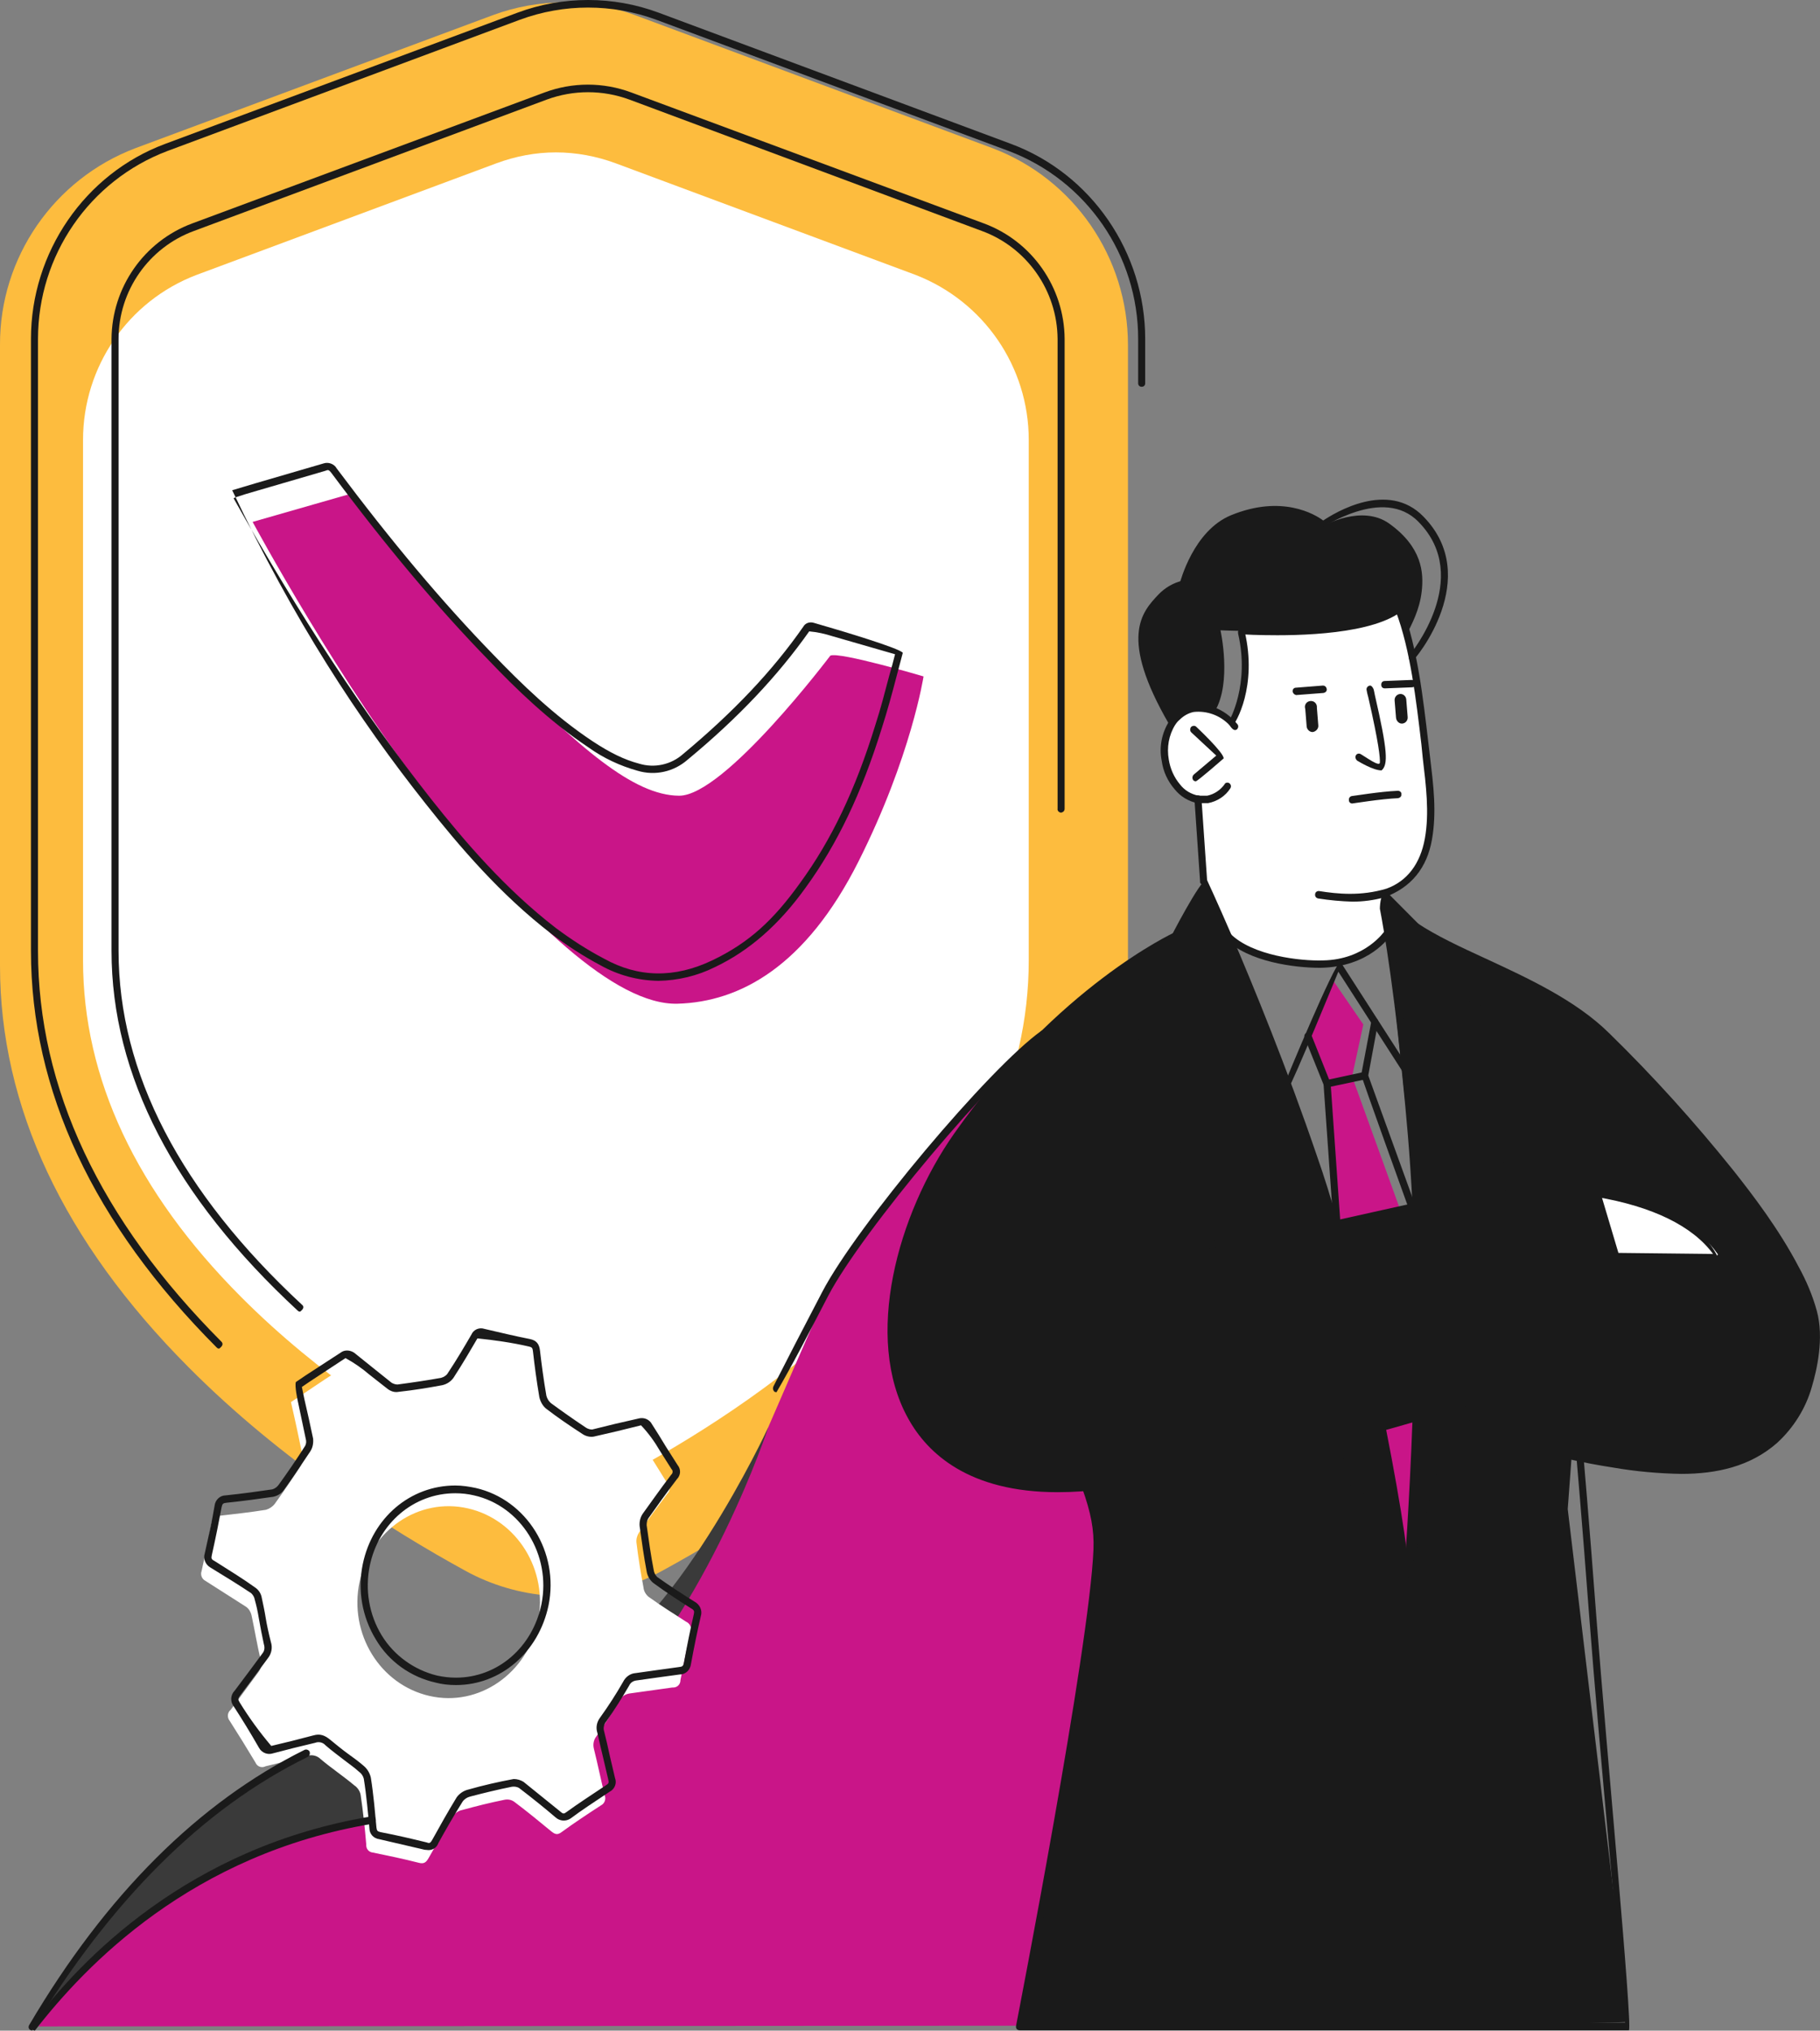 <?xml version="1.0" encoding="utf-8"?>
<!-- Generator: Adobe Illustrator 27.2.0, SVG Export Plug-In . SVG Version: 6.00 Build 0)  -->
<svg version="1.1" id="Layer_1" xmlns="http://www.w3.org/2000/svg" xmlns:xlink="http://www.w3.org/1999/xlink" x="0px" y="0px"
	 viewBox="0 0 517.3 577" style="enable-background:new 0 0 517.3 577;" xml:space="preserve">
<rect x="0" y="0" width="517.3" height="577" fill="#808080" stroke="none"/>
<style type="text/css">
	.st0{fill:#FDBC3E;}
	.st1{fill:#FFFFFF;}
	.st2{fill:#C91588;}
	.st3{fill:#1A1A1A;}
	.st4{fill:#3A3A3A;}
</style>
<path class="st0" d="M0,98v176.4c0,40,18,78.3,53.5,114c26.7,26.9,57.7,46.4,78.9,58c7.3,4,15.5,6.4,23.8,7h8.2
	c8.3-0.6,16.4-3,23.7-7c21.3-11.6,52.2-31.1,79-58c35.5-35.7,53.5-74,53.5-114V98c0-24.8-15.3-47.1-38.5-55.9L180.5,4.3
	c-13-4.8-27.4-4.8-40.4,0L38.5,42.1C15.3,50.9-0.1,73.2,0,98z"/>
<path class="st1" d="M23.6,125v147.9c0,33.5,15.1,65.7,44.9,95.6c22.4,22.5,48.3,38.8,66.2,48.6c6.1,3.4,12.9,5.4,19.9,5.8h6.9
	c7-0.5,13.8-2.4,19.9-5.8c17.8-9.8,43.7-26.1,66.2-48.6c29.7-29.9,44.8-62.1,44.8-95.6V125c0-20.8-12.8-39.4-32.2-46.9L175,46.4
	c-5.4-2-11.2-3.1-17-3.1s-11.5,1.1-16.9,3.1L55.9,78.1C36.4,85.5,23.6,104.2,23.6,125z"/>
<path class="st2" d="M292.5,298.1c0,0-43.2,39.4-57.5,69.7s-35.2,86.7-54.3,108.1s-28.1,32.5-60.7,39c-32.6,6.5-40.7,7.6-67.5,22.3
	s-41.6,38.6-41.6,38.6l279-0.2l12.6-15.5l-8.5-2.2l40.6-210.3L292.5,298.1z"/>
<path class="st3" d="M258.8,402.2c13.5,26.7,49.8,20.4,49.8,20.4c1.5,5.2,2.5,10.5,3.2,15.9c1,8.5-21.9,137.1-21.9,137.1
	s28.6,1.1,99.1,0.2s74-1.3,74-1.3l-17.4-145.7l1.1-14.9c0.8,0.3,5,1.2,23.2,3.5c27,3.3,39-7.8,44.1-23.7s1.1-25.3-7.9-40.6
	s-41.9-51.2-54-62.8s-47.8-25.2-47.8-25.2l-11.1-11.2l9.3,88.3l-23.2,5.6c0,0-15.5-45-21.1-59.7c-3.7-9.6-16.1-37.8-16.1-37.8
	l-8,15.7c-23.8,10.7-51.8,40.9-63.8,59.3S245.3,375.6,258.8,402.2z M393.2,405.5l9.3-3.3l-2.2,43.8L393.2,405.5z"/>
<path class="st4" d="M218.4,405.5c0,0-17.1,52.1-48,81.9c-30.9,29.8-54.5,27.9-68,31s-53.3,7.9-92.4,57.4c0,0,28.8-56,73.6-75.5
	s58.3-15.3,79.6-24.4C191.4,464,218.4,405.5,218.4,405.5z"/>
<path class="st1" d="M353.1,179.2c0,0,3.4,13.5-2.6,25.4c0,0-4.7-4.6-10.7-3.5s-10.5,7.7-8.5,15.5s6.5,10.5,9.2,10.5l1.6,23.2
	l8,16.7c0,0,15.2,10.3,30.5,6.1s14-8.5,14-8.5l-1.1-6.6v-4.2c0,0,14.1-3.2,13.1-25.4c-0.8-14.4-2.6-28.7-5.4-42.8l-3.5-12.4
	c0,0-6.3,4.2-17.5,5.2S353.1,179.2,353.1,179.2z"/>
<path class="st1" d="M488.9,357.4l-29.5-0.3l-5.7-18.7C453.7,338.4,480,342.7,488.9,357.4z"/>
<path class="st2" d="M236,186.3c0,0-30.1,39.9-43,39.8s-28.3-13.4-52.2-37.7c-14.7-15-28.2-31.1-40.4-48.3l-28.6,8.2
	c0,0,25.2,46.8,51.3,79.8s51.8,57.6,69.5,57.1s36.4-10.6,51.4-40.4s18.5-52.6,18.5-52.6S238.5,185.1,236,186.3z"/>
<polygon class="st2" points="398,343.8 384.3,305.9 387.5,291.1 378.5,278 371.8,294.4 377.2,307.9 380,347.2 "/>
<polygon class="st2" points="402.4,403.7 400.3,446 393.2,405.5 "/>
<path class="st1" d="M132.9,384.5c-2.2,3.8-4.4,7.5-6.8,11.2c-0.6,0.9-1.5,1.4-2.5,1.6c-4.1,0.8-8.3,1.4-12.4,1.9
	c-0.9,0.1-1.8-0.1-2.5-0.7L98.2,390c-0.7-0.4-1.6-0.5-2.4-0.3c-4.4,2.8-8.7,5.8-13.1,8.7c1.2,5.2,2.3,10.3,3.3,15.4
	c0.2,1-0.1,2-0.6,2.8c-2.3,3.6-4.8,7.2-7.3,10.7c-0.6,0.8-1.5,1.4-2.5,1.7c-4.4,0.7-8.8,1.2-13.2,1.7c-1.4,0.1-2,0.6-2.3,2.1
	c-0.8,4.6-1.8,9.1-2.8,13.6c-0.4,1.1,0.1,2.3,1.1,2.8l11.6,7.4c0.8,0.6,1.3,1.5,1.5,2.4c0.9,4.2,1.6,8.5,2.6,12.7
	c0.4,1.2,0.1,2.5-0.7,3.5l-7.8,10.6c-1,0.8-1.1,2.2-0.3,3.2c2.5,3.9,4.9,7.8,7.3,11.8c0.4,1,1.5,1.6,2.6,1.2c0.1,0,0.2-0.1,0.2-0.1
	c4-1,8-1.9,12-3c1.4-0.4,2.8,0,3.8,1c3.1,2.6,6.4,4.8,9.5,7.4c0.9,0.6,1.6,1.6,1.8,2.7c0.7,4.7,1.2,9.4,1.6,14.1
	c-0.1,1.2,0.7,2.2,1.9,2.3l0,0c4.4,0.9,8.7,1.8,13,2.9c1.5,0.4,2.1-0.1,2.8-1.3c2.3-4,4.5-8,6.9-11.9c0.6-0.9,1.6-1.6,2.7-1.8
	c4-1.1,8-2.1,12-2.9c1-0.2,2,0,2.8,0.6c3.6,2.7,7,5.5,10.4,8.3c1.1,0.9,1.8,1.2,3,0.3c3.7-2.7,7.5-5.2,11.2-7.6
	c1-0.5,1.5-1.7,1.1-2.8c-1.1-4.4-2-8.9-3.1-13.3c-0.3-1.2-0.1-2.5,0.7-3.5c2.3-3.3,4.5-6.7,6.5-10.2c0.6-1.1,1.7-1.8,2.9-2l12.2-1.7
	c1.2,0.1,2.2-0.7,2.3-1.9c0-0.1,0-0.1,0-0.2c0.9-4.6,1.8-9.1,2.9-13.7c0.4-1.2-0.2-2.4-1.3-2.9c-3.6-2.3-7.2-4.6-10.7-7.1
	c-0.8-0.7-1.3-1.6-1.4-2.6c-0.8-4.3-1.5-8.5-2-12.8c-0.1-1,0.2-2,0.7-2.8c2.6-3.7,5.3-7.4,8.1-11.1c0.8-0.7,0.8-1.9,0.1-2.7l0,0
	c-2.5-4-5-8.1-7.6-12.1c-0.5-0.7-1.4-1-2.2-0.8c-4.5,0.9-8.9,2.2-13.4,3.2c-0.8,0.1-1.7-0.2-2.4-0.6c-3.4-2.3-6.8-4.6-10.1-7.1
	c-0.9-0.7-1.5-1.6-1.8-2.7c-0.7-4.3-1.2-8.6-1.7-12.8c-0.2-1.5-0.6-2.2-2.1-2.5l-13-2.9C134.5,383,133.4,383.5,132.9,384.5z
	 M133,428.6c14,3.2,22.9,17.6,19.9,32.2s-16.7,24.3-30.8,21.1s-23-17.7-19.9-32.4S119,425.4,133,428.6z"/>
<path class="st3" d="M399.7,180.5l-2-7.3c0,0-12.7,5.3-25.1,5.9s-25.7,0-25.7,0s3.3,14.8-1.6,23c-1.7-0.7-3.6-1-5.5-1
	c-2.9,0-4.6,0.8-6.7,4c0,0-6.5-10.4-7.9-17.9s-0.7-13.4,3.8-16.8s7.7-4.3,7.7-4.3s3.6-15.2,12.7-18.8s20.4-3.9,26.8,2.1
	c0,0,10.9-6.2,18.7-0.6c9.3,6.7,9.8,13.9,9.2,19.2S401.3,177.3,399.7,180.5z"/>
<path class="st3" d="M120.7,525.6l-12.9-3c-1.6-0.2-2.8-1.5-2.8-3.1c-0.4-4.2-0.8-9.1-1.6-14.1c-0.2-0.8-0.7-1.5-1.4-2
	c-1.3-1.2-2.8-2.2-4.2-3.3s-3.6-2.7-5.3-4.2c-0.7-0.8-1.9-1.1-2.9-0.7l-6.2,1.5l-5.8,1.5c-1.5,0.5-3.2-0.1-4-1.6
	c-2.4-4.2-4.8-8.1-7.2-11.8c-1-1.3-0.9-3.2,0.3-4.4l3.9-5.2l4-5.4c0.6-0.7,0.7-1.7,0.4-2.6c-0.5-2.4-1-4.8-1.4-7.2s-0.7-3.7-1.2-5.5
	c-0.1-0.7-0.5-1.3-1-1.8c-3.3-2.2-7-4.5-11.6-7.3c-1.4-0.8-2.1-2.5-1.6-4c1.1-4.9,2.1-9.3,2.8-13.6c0.2-1.6,1.5-2.9,3.2-2.9
	c4.8-0.5,9.1-1.1,13.2-1.7c0.7-0.2,1.4-0.7,1.8-1.3c2.4-3.3,4.8-6.8,7.3-10.7c0.4-0.5,0.6-1.2,0.5-1.9l-2.4-11.4
	c0,0-0.9-4.1-0.5-5.2l2.8-1.9l10.3-6.7c1.1-0.6,2.5-0.4,3.5,0.3l5.6,4.5l5,4c0.5,0.3,1.1,0.5,1.7,0.5c4.5-0.6,8.6-1.2,12.4-1.9
	c0.7-0.2,1.4-0.6,1.8-1.2c2.6-3.9,5-8,6.8-11.1c0.6-1.4,2.2-2.1,3.7-1.6c4.7,1.1,8.9,2.1,13,2.9c1.8,0.4,2.6,1.4,2.8,3.4
	c0.4,3.5,1,8.1,1.8,12.7c0.2,0.8,0.7,1.6,1.3,2.1c3,2.2,6.1,4.4,10,7c0.5,0.3,1.1,0.5,1.7,0.5l6.5-1.6l7-1.6
	c1.2-0.2,2.4,0.2,3.2,1.2c1.5,2.3,2.9,4.6,4.3,6.9l3.3,5.2c1,1.2,0.9,2.9-0.2,4c-3.2,4.2-5.7,7.7-8.1,11.1c-0.4,0.6-0.5,1.3-0.5,2
	c0.6,4.3,1.2,8.6,2,12.7c0.1,0.8,0.5,1.5,1,2c3.8,2.7,7.7,5.2,10.6,7c1.5,0.8,2.3,2.5,1.8,4.1c-1,4.3-1.9,8.7-2.8,13.6
	c-0.2,1.7-1.5,3-3.2,3l-5.9,0.8l-6.4,0.9c-0.9,0.1-1.7,0.6-2.1,1.5c-2.1,3.6-4.3,7.1-6.5,10.2c-0.6,0.7-0.9,1.8-0.6,2.7
	c0.6,2.3,1.1,4.6,1.6,6.9l1.5,6.4c0.6,1.5-0.1,3.2-1.5,3.9c-4.2,2.8-7.9,5.2-11.1,7.6c-1.3,0.9-3.1,0.8-4.3-0.3
	c-2.8-2.4-6.5-5.4-10.3-8.3c-0.6-0.4-1.4-0.5-2.1-0.4c-4,0.8-8.1,1.8-11.9,2.8c-0.8,0.2-1.6,0.7-2.1,1.4c-2.5,4-4.8,8-6.9,11.8
	c-0.4,1.2-1.5,2-2.8,2L120.7,525.6z M148.8,506.3l10.4,8.4c0.9,0.8,1.1,0.7,1.8,0.2c3.3-2.4,7-4.8,11.2-7.6c0.8-0.5,0.9-0.7,0.7-1.6
	s-1-4.3-1.5-6.4s-1.1-4.6-1.6-6.9c-0.5-1.5-0.2-3.1,0.8-4.4c2.3-3.2,4.5-6.6,6.5-10.1c0.7-1.4,2-2.4,3.6-2.5l6.4-0.9l5.8-0.8
	c1.1-0.1,1.3-0.3,1.5-1.3c0.9-4.9,1.8-9.4,2.8-13.7c0.2-0.9,0.1-1.2-0.8-1.7c-3-1.9-6.9-4.4-10.7-7.2c-1-0.8-1.7-2-1.9-3.3
	c-0.8-4.2-1.4-8.5-2-12.9c-0.1-1.2,0.2-2.5,0.9-3.5c2.4-3.3,4.9-6.9,8.1-11.1c0.4-0.3,0.5-1,0.2-1.4l-0.1-0.1l-3.3-5.2
	c-1.5-2.6-3.3-5.1-5.4-7.3l-6.9,1.7l-6.5,1.5c-1.1,0.2-2.3-0.1-3.2-0.7c-4-2.6-7.2-4.8-10.2-7.1c-1.1-0.8-1.8-2.1-2.1-3.4
	c-0.8-4.7-1.4-9.3-1.8-12.9c-0.1-1.1-0.3-1.3-1.2-1.5c-4.8-1.1-9.7-1.8-14.6-2.3c-1.8,3.1-4.2,7.2-6.8,11.2
	c-0.8,1.1-1.9,1.8-3.2,2.1c-3.8,0.7-7.9,1.4-12.5,1.9c-1.1,0.2-2.2-0.2-3.1-0.9l-5.1-4c-2.1-1.8-4.4-3.4-6.8-4.7L88,392.6l-2.2,1.5
	l0.7,3.4c0.9,3.8,1.7,7.5,2.5,11.3c0.1,1.3-0.1,2.5-0.8,3.6c-2.6,3.9-5,7.5-7.4,10.8c-0.7,1.1-1.8,1.8-3.1,2.1
	c-4.1,0.6-8.5,1.2-13.3,1.7c-1,0.1-1.2,0.3-1.4,1.2c-0.8,4.3-1.7,8.8-2.8,13.7c-0.2,0.9-0.1,1.2,0.7,1.6c4.6,2.9,8.3,5.2,11.5,7.5
	c1.1,0.7,1.8,1.8,2,3c0.4,1.9,0.8,3.7,1.1,5.6s0.9,4.7,1.5,7c0.5,1.5,0.2,3.2-0.8,4.5l-4,5.4l-3.9,5.2c-0.7,0.9-0.7,1.2-0.2,2
	c2.7,4.4,5.7,8.5,9,12.4l5.8-1.4l6.2-1.6c1.8-0.5,3.1-0.1,4.7,1.2s3.4,2.8,5.2,4.1s2.9,2.1,4.3,3.3c1.1,0.9,1.8,2.1,2.1,3.4
	c0.8,5,1.2,10,1.6,14.2c0.1,0.9,0.3,1.1,1.2,1.3c4.7,0.9,8.9,1.9,13,2.9c0.7,0.2,1,0.5,1.7-0.8c2.1-3.8,4.4-7.9,6.9-12
	c0.8-1.1,2-1.9,3.3-2.2c4.2-1.2,8.6-2.2,12.9-3C147,505.5,148,505.8,148.8,506.3z M123.8,478.1c-7.1-1.6-13.3-6-17-12.3
	c-3.9-6.4-5.2-14-3.7-21.3c2.7-13.2,13.5-22.4,26.3-22.4c2,0,3.9,0.3,5.8,0.7c14.5,3.3,23.8,18.3,20.7,33.4
	c-2.8,13.3-13.6,22.6-26.3,22.6C127.6,478.8,125.7,478.6,123.8,478.1L123.8,478.1z M105.1,444.9c-1.4,6.8-0.2,13.9,3.4,19.8
	c3.5,5.7,9.2,9.8,15.7,11.4c1.8,0.4,3.6,0.6,5.4,0.6c11.8,0,21.8-8.6,24.3-20.9c2.8-14-5.8-27.9-19.2-30.9c-1.7-0.4-3.5-0.6-5.3-0.6
	C117.6,424.3,107.6,432.8,105.1,444.9L105.1,444.9z"/>
<path class="st3" d="M170.7,274.3c-4.9-2.6-9.5-5.6-13.9-8.9c-14.6-11.2-26.3-25-35.8-37c-19.1-24.1-37.5-52.1-55-89.1l6.7-2
	l19.2-5.6c1.4-0.5,3.1,0.1,3.8,1.4c15.5,20.7,30.1,38.1,44.5,52.9c7.8,8.1,17.2,17.3,28.2,24.6c5,3.3,9.1,5.3,13.3,6.4
	c4.3,1.3,9,0.3,12.4-2.7c14.3-11.9,25.5-23.7,34.2-36.2c0.6-1.1,1.9-1.5,3.1-1.1l5.8,1.7c0,0,18.7,5.5,19.4,6.8l-1.8,6.8
	c-1.3,5-2.6,9.7-4.1,14.4c-5.8,18.7-12.7,33.1-21.7,45.5c-7.6,10.6-16.1,18-25.8,22.6c-5,2.5-10.5,3.8-16.1,3.9
	C181.3,278.6,175.7,277.1,170.7,274.3z M236.7,180.8c-2.2-0.7-4.4-1.2-6.7-1.4c-8.9,12.6-20.2,24.6-34.6,36.5
	c-3.9,3.4-9.2,4.6-14.2,3.1c-5-1.4-9.7-3.6-13.9-6.6c-11.1-7.4-20.7-16.7-28.5-24.9c-14.5-14.9-29.1-32.3-44.6-53.1
	c-0.9-1.2-1.1-0.8-1.8-0.6l-19.2,5.6c0,0-6.7,1.9-6.8,2.2c18.8,33.5,37.2,61.4,56.1,85.4c9.5,12,21.1,25.6,35.5,36.7
	c4.3,3.2,8.9,6.2,13.7,8.7c9.7,5.4,20,5.6,30.7,0.5s17.6-11.7,25-22c8.9-12.2,15.7-26.4,21.4-44.9c1.5-4.6,2.7-9.3,4-14.2
	c0.6-2,1.1-3.9,1.6-5.9L236.7,180.8z"/>
<path class="st3" d="M339.9,222c0.7-0.2,7.9-6.5,7.9-6.5c0.1-1.6-7.8-9-7.8-9c-0.4-0.4-1.1-0.3-1.5,0.1c-0.3,0.5-0.3,1.1,0.1,1.5
	l7.1,6.6l-6.4,5.4c-0.4,0.4-0.5,1-0.2,1.5C339.3,221.9,339.6,222,339.9,222z"/>
<path class="st3" d="M392.7,218.9c1.9-1.7,1.7-5.6-1.9-21.3c-0.2-0.9-0.3-1.6-0.4-1.8s-0.4-0.9-0.9-1c-0.6,0-1.1,0.5-1.1,1.1
	c0.1,0.7,0.3,1.5,0.5,2.2c3,13.1,3.4,17.3,3.3,18.6s-4-1.6-5.4-2.4c-0.5-0.3-1.1-0.2-1.4,0.3l0,0c-0.3,0.5-0.1,1.1,0.3,1.5
	c0.5,0.3,4.6,2.8,6.9,2.8L392.7,218.9z"/>
<path class="st3" d="M384.4,228.3c0.2,0,8.1-1.3,13-1.5c0.5-0.1,1-0.5,0.9-1.1l0,0c0.1-0.5-0.3-0.9-0.8-1c-0.1,0-0.1,0-0.2,0
	c-5,0.2-12.8,1.5-13.1,1.5c-0.5,0.1-0.9,0.6-0.8,1.2l0,0c0,0.5,0.4,0.9,0.9,0.9C384.3,228.3,384.4,228.3,384.4,228.3z"/>
<path class="st3" d="M373.2,208c0.9-0.2,1.6-1,1.5-1.9l-0.4-5c0.1-0.9-0.5-1.8-1.5-1.9c-0.9-0.1-1.8,0.5-1.9,1.5
	c0,0.3,0,0.5,0.1,0.8l0.4,5C371.5,207.3,372.3,208.1,373.2,208L373.2,208z"/>
<path class="st3" d="M398.6,205.6c0.9-0.1,1.6-0.9,1.5-1.9l0,0l-0.4-5c-0.1-0.9-0.9-1.6-1.8-1.5s-1.6,0.9-1.5,1.9l0,0l0.4,4.9
	C396.9,204.9,397.7,205.7,398.6,205.6L398.6,205.6z"/>
<path class="st3" d="M368.4,197.5l7.8-0.6c0.5-0.1,1-0.5,0.9-1.1l0,0c-0.1-0.6-0.5-1-1.1-1l-7.6,0.6c-0.6,0-1,0.4-1,1v0.1
	C367.5,197,367.9,197.4,368.4,197.5z"/>
<path class="st3" d="M393.6,195.6l7.7-0.3c0.6,0,1-0.4,1-1v-0.1c0-0.5-0.5-1-1-1l-7.7,0.3c-0.6,0-1,0.4-1,1v0.1
	C392.6,195.2,393,195.6,393.6,195.6z"/>
<path class="st3" d="M375.2,275c14.1-0.2,19.8-8.9,20.1-9.3c0.3-0.5,0.1-1.1-0.3-1.5c-0.5-0.3-1.1-0.2-1.4,0.3l0,0
	c-0.1,0.1-5.5,8.2-17.6,8.4c-6.3,0.2-20-1.3-26.3-7.6c-0.4-0.4-1-0.4-1.4,0s-0.4,1.1,0,1.5C354.8,273.3,367.9,275,375.2,275z"/>
<path class="st3" d="M85.3,372.7c1.1-0.8,1.1-1.5,0.6-1.9c-34.6-32.1-52.2-65.9-52.2-100.6V96.3c0-13.7,8.6-26,21.5-30.7l100.2-37.3
	c7.6-2.8,15.9-2.8,23.5,0L279,65.6c12.9,4.7,21.5,17,21.6,30.7v133.5c-0.1,0.5,0.3,1,0.9,1.1h0.1c0.6-0.1,1-0.5,1-1.1V96.3
	c-0.1-14.6-9.2-27.7-22.9-32.8L179.5,26.3c-8-3-16.8-3-24.8,0L54.6,63.5c-13.7,5.1-22.8,18.2-22.9,32.8v173.9
	c0,35.3,17.8,69.7,52.9,102.2C84.8,372.6,85,372.7,85.3,372.7z"/>
<path class="st3" d="M384.4,256.2c3,0,6.1-0.4,9-1.2c7.8-2.8,12.2-8.5,13.6-16.4s0.4-15.6-0.5-23.2l-0.5-4.2
	c-1.5-12.7-3.1-27-7.4-38.4c-0.2-0.5-0.8-0.8-1.3-0.6l0,0c-0.5,0.2-0.8,0.8-0.6,1.4c4.2,11.1,5.8,25.3,7.3,37.9l0.4,4
	c0.9,7.6,1.9,15.4,0.6,22.7s-5.1,12.2-10.9,14.3c-7.3,2.2-14,1.5-19.1,0.7c-0.5-0.1-1.1,0.2-1.2,0.8v0.1c-0.1,0.6,0.3,1.1,0.9,1.2
	C377.9,255.8,381.1,256.1,384.4,256.2z"/>
<path class="st3" d="M380,348.8c0.6,0,1-0.4,1-1v-0.1l-2.8-39.9l-5.5-13.8c-0.2-0.5-0.8-0.8-1.3-0.6l0,0c-0.5,0.3-0.8,0.8-0.6,1.4
	l5.4,13.4l2.8,39.7C379.1,348.4,379.5,348.8,380,348.8z"/>
<path class="st3" d="M377.2,309l10.9-2.3c0.5-0.1,0.9-0.7,0.7-1.2v-0.1c-0.1-0.5-0.6-0.9-1.1-0.8l-10.7,2.3
	c-0.5,0.1-0.9,0.6-0.8,1.2l0,0C376.3,308.6,376.7,309,377.2,309z"/>
<path class="st3" d="M401.4,344.1c0.8-0.3,1.1-0.9,0.9-1.5l-13.4-37l2.8-15.1c0.1-0.5-0.2-1.1-0.8-1.2l0,0c-0.5-0.1-1,0.3-1.1,0.8
	l-2.9,15.3c0,0.6,13.5,38,13.5,38C400.6,343.8,401,344.1,401.4,344.1z"/>
<path class="st3" d="M62.3,383.2c1.1-0.8,1.1-1.4,0.7-1.9c-34.6-34.7-52.2-72.1-52.2-111.1V96.3c0-23.7,14.6-45,36.8-53.4L147.8,5.6
	C160.3,1,174,1,186.5,5.6l100.2,37.3c22.2,8.4,36.8,29.7,36.8,53.4v12.6c0,0.6,0.4,1,1,1s1-0.4,1-1V96.3c0-24.6-15.3-46.9-38.1-55.4
	L187.2,3.6c-12.9-4.8-27.2-4.8-40.1,0L46.9,40.9C24.1,49.4,8.8,71.7,8.8,96.3v173.9c0,39.6,17.7,77.5,52.8,112.7
	C61.8,383.1,62,383.2,62.3,383.2z"/>
<path class="st3" d="M341.8,228.2h1.6c2.6-0.5,4.9-2,6.3-4.2c0.3-0.5,0.2-1-0.2-1.4c-0.4-0.3-0.9-0.3-1.3,0c0,0.1-0.1,0.1-0.1,0.2
	c-1.2,1.7-3,2.9-5,3.3h-2.4c-2.1-0.4-4-1.5-5.3-3.2c-1.7-2-2.8-4.5-3.2-7.1c-0.6-3.4,0-6.9,1.8-9.8c0.4-0.6,0.8-1.1,1.3-1.5
	c1.1-1.1,2.5-1.9,4-2.2c3.8-0.4,7.6,1,10.2,3.8c0.9,1.4,1.5,1.5,2,1.2c0.4-0.3,0.6-0.9,0.3-1.4c-3.8-4.8-9.3-6.3-12.9-5.6
	c-1.9,0.3-3.6,1.2-5,2.6c-0.6,0.6-1.1,1.2-1.5,1.9c-2.2,3.4-3,7.5-2.2,11.4c0.4,3,1.7,5.8,3.7,8.1c1.6,2,3.9,3.4,6.4,3.9H341.8z"/>
<path class="st3" d="M333.2,206.3c1-0.4,1.2-1.1,0.9-1.6c-13.7-23.4-7.7-29.8-4.1-33.6c1.7-1.9,4-3.3,6.5-4c0.5-0.1,0.9-0.6,0.8-1.2
	l0,0c0-0.6-0.5-1-1.1-0.9h-0.1c-2.6,0.6-5,2-6.9,4c-4.6,4.9-11.3,12,3.1,36.8C332.5,206.1,332.8,206.3,333.2,206.3z"/>
<path class="st3" d="M350.2,206.4c1.1-0.9,7.2-11.4,3.6-26.9c-0.1-0.5-0.5-0.8-1-0.7c-0.1,0-0.1,0-0.2,0c-0.5,0.1-0.8,0.5-0.7,1
	c0,0.1,0,0.1,0,0.2c3.4,14.6-2.5,24.7-2.5,24.8c-0.3,0.5-0.2,1.1,0.3,1.4l0,0C349.8,206.3,350,206.4,350.2,206.4z"/>
<path class="st3" d="M342.1,251.4c0.6-0.1,1-0.6,1-1.2l-1.6-23.2c0-0.6-0.4-1-1-1h-0.1c-0.5,0.1-0.9,0.6-0.9,1.1l1.6,23.3
	c-0.1,0.5,0.3,0.9,0.8,1C342,251.4,342,251.4,342.1,251.4z"/>
<path class="st3" d="M366.3,309c0.9-0.7,14.1-32.9,14.1-32.9l18.2,28.3c0.3,0.5,0.9,0.6,1.4,0.3l0,0c0.5-0.3,0.6-0.9,0.3-1.4l0,0
	l-19.3-30c-1.7,0.2-15.7,34.2-15.7,34.2c-0.2,0.6,0.1,1.2,0.6,1.4L366.3,309z"/>
<path class="st3" d="M345.7,356.5c1.1-0.5,1.2-1.2,0.9-1.7l-12.3-20.7l7.6-21.7c-0.7-1.4-18.9-7.8-18.9-7.8l11.4-37l7.6-14.9
	c1.1,2.4,3.3,7.3,6.1,13.8c6.4,14.8,15.8,37.8,24.3,62.6c2.1,6,3.8,11.7,5.9,19.1c0.1,0.6,0.7,0.9,1.3,0.8c0.5-0.3,0.8-0.8,0.7-1.4
	c-2.1-7.5-3.9-13.2-6-19.2c-8.5-24.9-17.9-47.9-24.3-62.8c-4.2-9.7-7-15.7-7-15.7c-1.8-0.1-10.5,16.9-10.5,16.9L320.8,305
	c-0.2,0.5,0.1,1.1,0.6,1.3l0,0l18.2,6.4l-7.3,21.1c0.1,1,12.6,22.2,12.6,22.2C345.1,356.3,345.4,356.5,345.7,356.5z"/>
<path class="st3" d="M400.1,448.4c1-1.4-1.5-18.8-6.3-43.1c-0.1-0.5-0.6-0.9-1.2-0.8l0,0c-0.6,0.1-0.9,0.7-0.8,1.3
	c3.3,16.4,5.5,29.6,6.5,36.5L378.6,409c-0.3-0.5-0.9-0.7-1.3-0.4c0,0,0,0-0.1,0c-0.4,0.4-0.6,1-0.3,1.5l22.4,37.8
	C399.5,448.2,399.8,448.4,400.1,448.4z"/>
<path class="st3" d="M220.7,395.6c4.4-7.5,9.2-16.8,14.7-27.4c9.5-18.2,47.6-63.5,61.7-73.5c0.5-0.3,0.6-1,0.3-1.5
	c-0.3-0.5-0.9-0.6-1.4-0.3l0,0c-14.7,10.4-52.5,55.4-62.3,74.2c-5.6,10.7-10.4,20-13.9,26.9c-0.2,0.5-0.1,1.1,0.4,1.5L220.7,395.6z"
	/>
<path class="st3" d="M9.1,577c22.5-37.1,48.6-63.2,78.4-77.8c0.5-0.3,0.7-0.9,0.5-1.5c-0.3-0.5-0.9-0.7-1.4-0.5
	c-30.1,14.9-56.5,41.2-78.3,78.2c-0.3,0.5-0.2,1.1,0.3,1.4l0,0L9.1,577z"/>
<path class="st3" d="M477.9,418.8c10,0,19.6-2.1,27.2-8.8c4.7-4.3,8.2-9.9,9.9-16c1.4-4.7,3.5-13.8,1.4-21.5
	c-1.2-4.4-3-8.6-5.2-12.6c-5.5-10.5-12.8-20.1-18.5-27.3c-11-13.7-22.7-26.7-35.3-39c-9.5-9.4-23.2-15.7-35.3-21.3
	c-7.2-3.3-14-6.5-19.1-9.9c-0.5-0.3-1.1-0.2-1.4,0.3l0,0c-0.3,0.5-0.1,1.2,0.4,1.5c5.1,3.5,12,6.7,19.3,10.1
	c11.9,5.5,25.5,11.7,34.8,20.9c12.5,12.2,24.2,25.2,35.1,38.8c5.6,7.1,12.8,16.6,18.2,27c2.2,3.8,3.9,7.9,5.1,12.1
	c2,7.2-0.1,15.8-1.4,20.3c-1.7,5.8-4.9,10.9-9.3,15c-11.9,10.5-29.5,8.9-45,6.5s-32.3-7.2-49.9-14.9c-0.5-0.2-1.1,0.1-1.3,0.6l0,0
	c-0.3,0.5-0.1,1.1,0.4,1.4h0.1c17.5,7.6,33.5,12.4,50.4,15C464.9,418.1,471.4,418.7,477.9,418.8z"/>
<path class="st3" d="M289.8,576.9H463c1-2-6.4-80.1-9.2-116.6c-2.3-30.6-3.7-46-3.7-46.2s-0.5-0.9-1.1-1c-0.5,0.1-0.9,0.6-0.9,1.2
	c0,0.2,1.4,15.6,3.7,46.2c2.6,34.1,9.2,104.3,10.1,114.2H291c2.4-12.2,20.8-107.7,21.8-134.4c0.2-5.8-0.7-10.9-3.3-18.1
	c-0.2-0.5-0.8-0.8-1.3-0.6l0,0c-0.5,0.2-0.8,0.8-0.6,1.3l0,0c2.5,7,3.4,11.8,3.2,17.3c-1.1,28.2-21.8,134.3-22,135.4
	S289.5,576.9,289.8,576.9z"/>
<path class="st3" d="M9.9,577c14.4-18.6,44.7-50.3,96.1-58.8c0.5-0.1,0.9-0.6,0.8-1.2l0,0c0-0.5-0.4-0.9-0.9-0.9c-0.1,0-0.1,0-0.2,0
	c-52.1,8.6-82.9,40.8-96.6,59.2c-0.3,0.5-0.2,1.1,0.2,1.5L9.9,577z"/>
<path class="st3" d="M488.9,358.5c-4.8-11-17.2-17.5-34.9-20.5c-0.5-0.1-1,0.3-1.1,0.9l0,0c-0.1,0.5,0.2,1.1,0.8,1.2l0,0
	c16,2.7,27.4,8.3,33.2,16.2l-27.5-0.3c-0.6,0-1,0.4-1,1v0.1c-0.1,0.5,0.3,0.9,0.8,1c0.1,0,0.1,0,0.2,0L488.9,358.5L488.9,358.5z"/>
<path class="st3" d="M300.6,424c4.4,0,8.8-0.3,13.2-0.9c77.9-10.1,152.2-41,153-41.3c0.5-0.3,0.7-0.8,0.5-1.3l-14.6-49
	c-0.2-0.5-0.7-0.8-1.2-0.7l-135.4,30.1c-0.6,0.1-0.9,0.7-0.8,1.3c0.2,0.5,0.7,0.8,1.2,0.8L451,333.1l14.1,47.1
	c-8.5,3.5-78.5,31.3-151.5,40.8c-26.4,3.4-45-3.2-53.8-19c-12.3-22.1-2.7-56.3,13-78.6c29.2-41.4,61.4-56.3,61.7-56.4
	c0.5-0.3,0.7-0.9,0.5-1.4s-0.8-0.8-1.3-0.6l0,0c-0.3,0.2-33,15.2-62.5,57.1c-16.1,22.9-25.8,58-13.1,80.9
	C263.6,413,275.4,424,300.6,424z"/>
<path class="st3" d="M400.1,448.4c1-0.8,12.3-45.9,12.3-45.9c0.1-0.5-0.2-1.1-0.7-1.3c-0.6-0.1-1.2,0.2-1.3,0.8l-8.5,34.1
	c0.5-8.1,1.1-19.9,1.6-33.2c0.1-0.5-0.3-1-0.9-1.1h-0.1c-0.5-0.1-0.9,0.3-1,0.8c0,0.1,0,0.1,0,0.2c-0.9,24.8-2.4,44.3-2.4,44.5
	c0,0.5,0.4,1,0.9,1.1H400.1z"/>
<path class="st3" d="M402.5,343.8c0.6,0,1-0.4,1-1v-0.1c-0.8-15.7-1.8-26.1-2.9-37.1l-0.2-1.9c-2.8-28.9-6.2-45.6-6.2-45.8v-1.5
	l16.2,16.3l17.3,27.8l-9.8,9.7c-0.2,1.3,10.1,21.6,10.1,21.6l-1.3,5.1c-0.1,0.5,0.2,1.1,0.7,1.3c0.5,0.1,1.1-0.2,1.2-0.8l0,0
	l1.4-5.5c-0.1-0.8-10.1-20.7-10.1-20.7l9.8-9.8c0.1-1.4-17.7-30-17.7-30l-18.1-18.2c-1.7,0.7-1.7,5-1.7,5s3.4,17,6.2,45.8l0.2,1.9
	c1.1,10.9,2.1,21.3,2.9,36.9C401.5,343.4,401.9,343.8,402.5,343.8L402.5,343.8z"/>
<path class="st3" d="M496,361c1.2-1.2,0.9-1.8,0.4-2c-2.3-1.2-4.8-2.1-7.3-2.6c-0.5-0.2-1,0.1-1.1,0.5c0,0.1,0,0.2-0.1,0.3
	c-0.1,0.5,0.2,1.1,0.8,1.2l0,0c2.4,0.6,4.7,1.4,6.9,2.5L496,361z"/>
<path class="st3" d="M401.4,187.9c1-0.6,20.1-23.8,3.2-41.1c-10.1-10.4-25.2-1.1-28.5,1.1c-2.4-1.8-11.8-7.4-26.2-1.5
	c-10.7,4.4-14.4,18.8-14.6,19.4c-0.1,0.6,0.3,1.1,0.8,1.3c0.5,0.1,1.1-0.2,1.2-0.8l0,0c0-0.1,3.6-13.9,13.3-17.9
	c15.4-6.4,24.5,1.3,24.8,1.6s17.7-12.1,27.8-1.7c15.6,15.9-2.4,37.6-2.5,37.8c-0.4,0.5-0.3,1.2,0.1,1.6
	C401,187.8,401.2,187.9,401.4,187.9L401.4,187.9z"/>
<path class="st3" d="M363.1,180.5c12.8,0,33.8-1.4,38.3-10.3c0.2-0.5,0-1.1-0.5-1.4c-0.4-0.2-1-0.1-1.2,0.3c0,0.1-0.1,0.1-0.1,0.2
	c-4.8,9.5-35.2,9.6-46.5,8.8c-0.5,0.1-1,0.4-1,1c-0.1,0.5,0.2,1,0.7,1.1c0.1,0,0.1,0,0.2,0C353.5,180.3,357.5,180.5,363.1,180.5z"/>
</svg>
